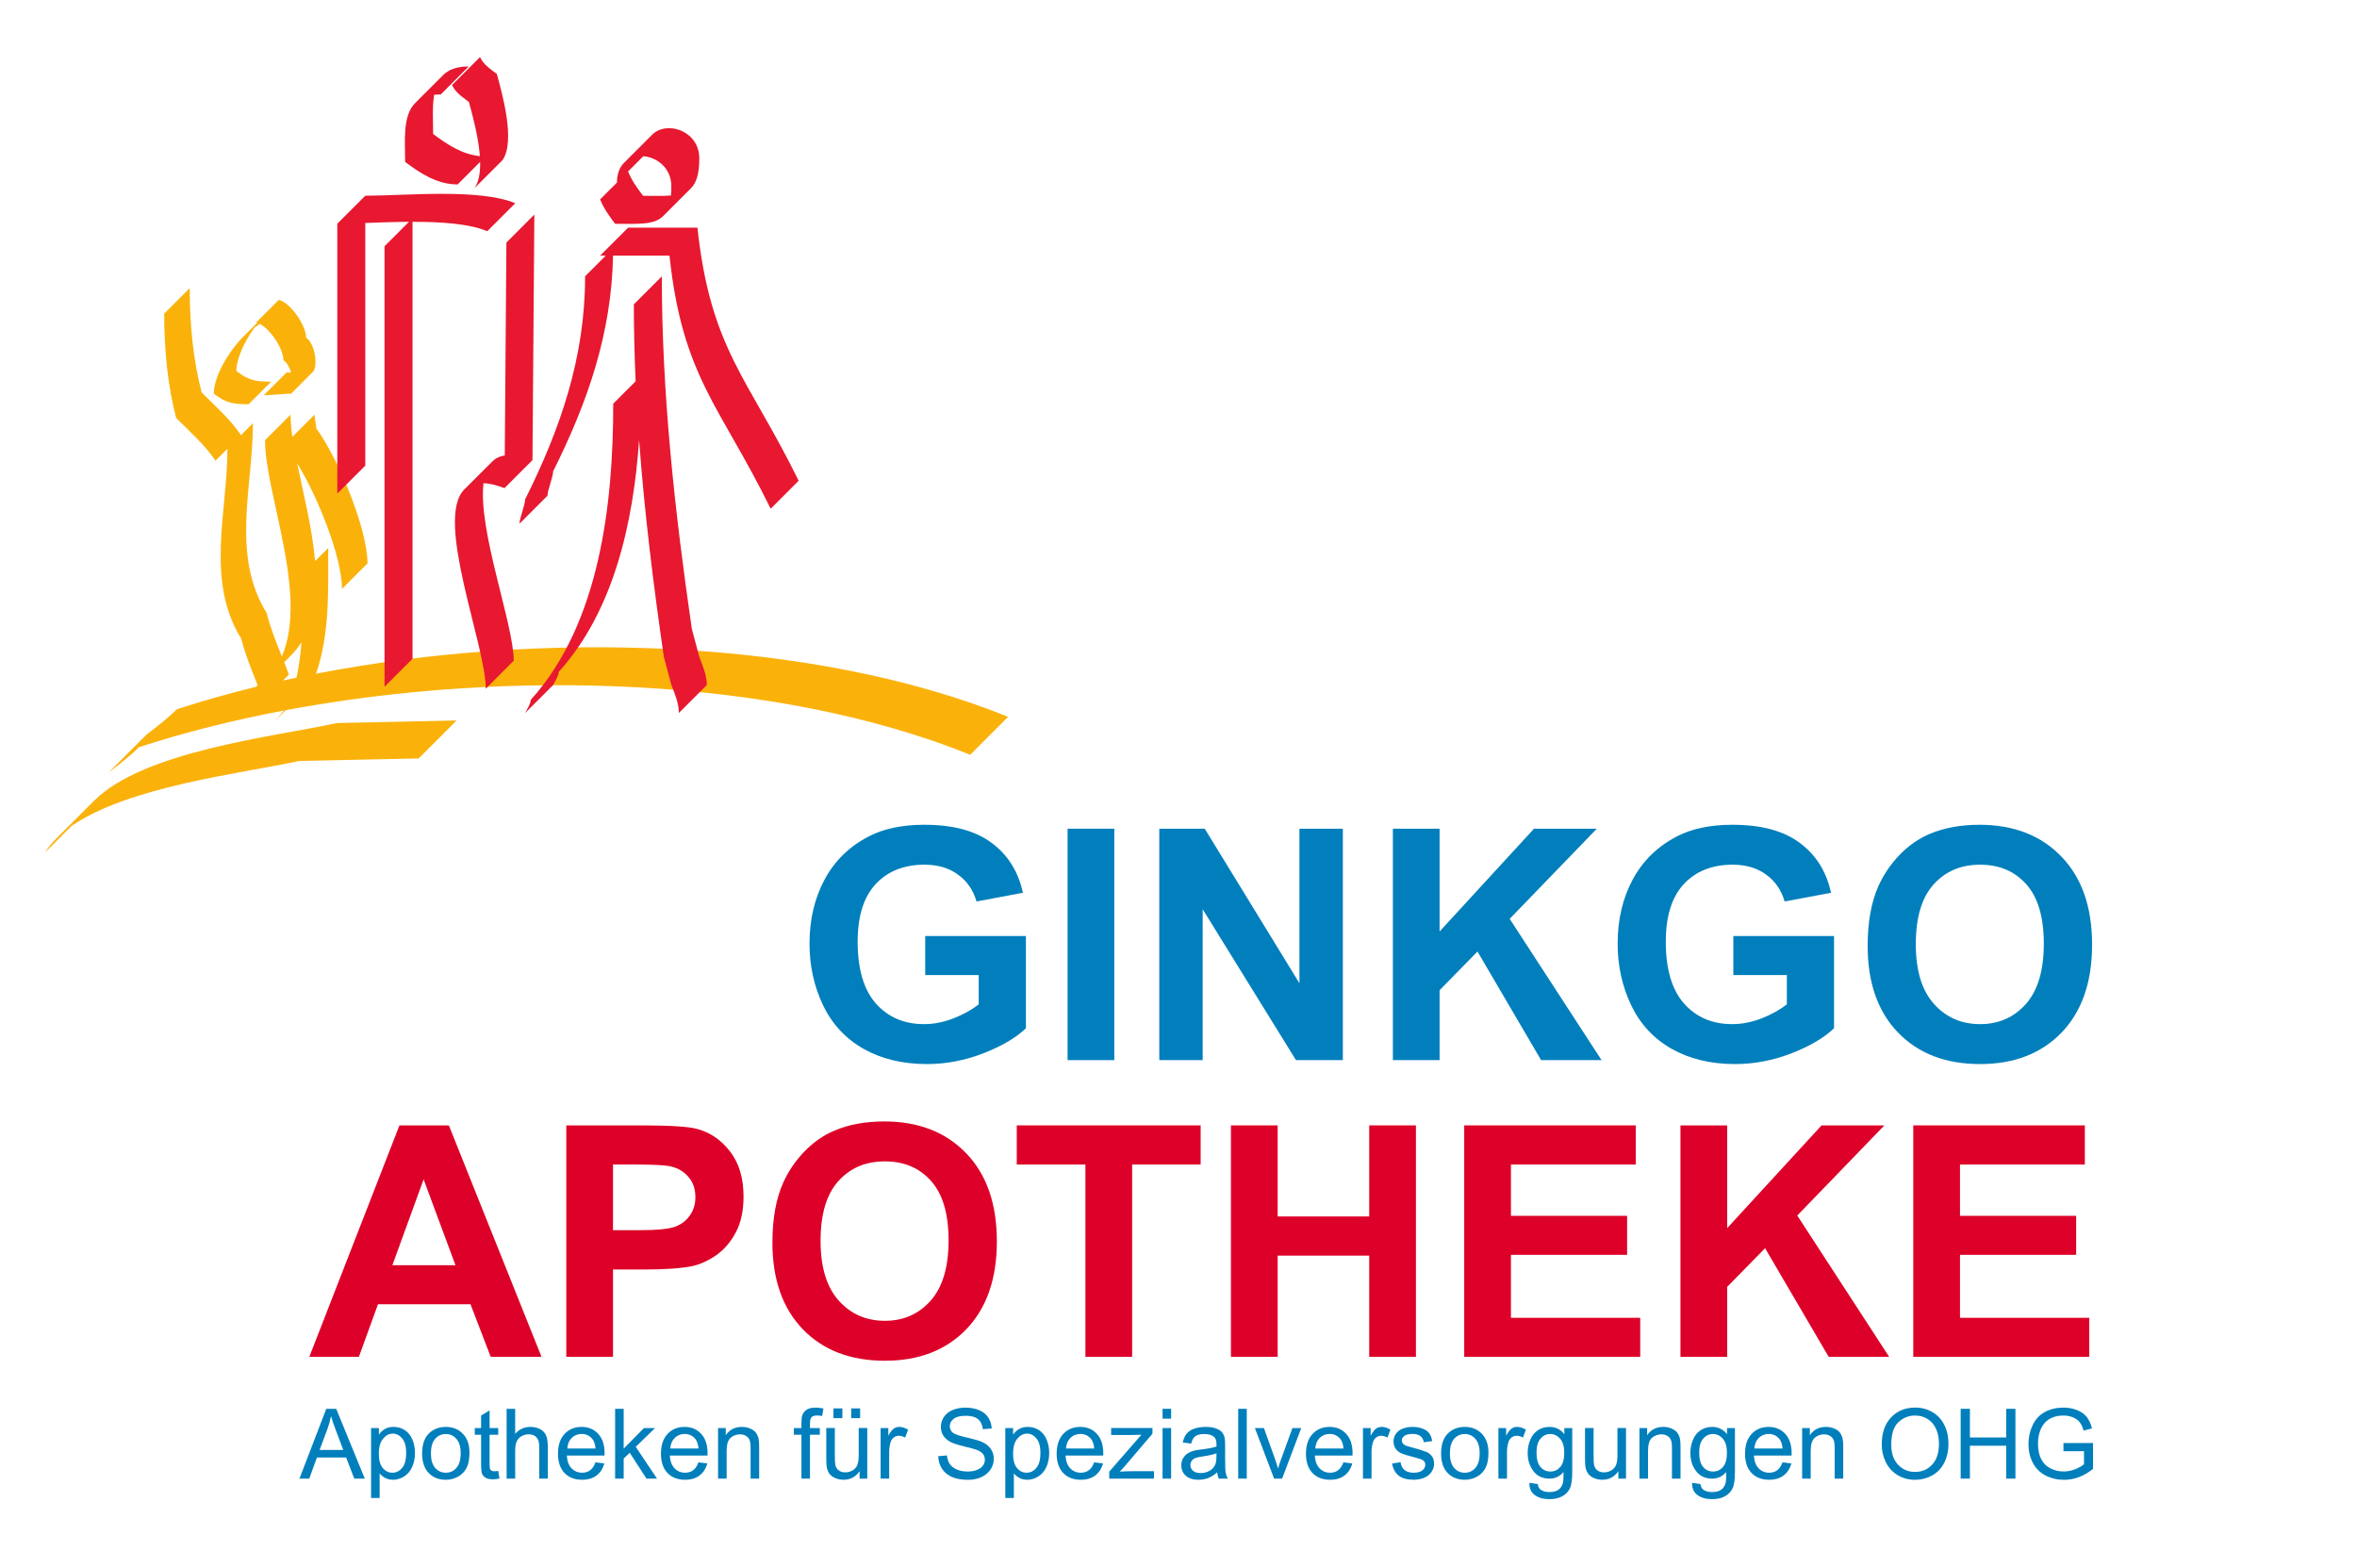 <?xml version="1.0" encoding="UTF-8" standalone="no"?>
<!-- Created with Inkscape (http://www.inkscape.org/) -->

<svg
   version="1.1"
   id="svg2"
   width="263"
   height="175"
   viewBox="0 0 263 175"
   sodipodi:docname="Ginkgo_Apo.svg"
   inkscape:version="1.1.2 (b8e25be833, 2022-02-05)"
   xmlns:inkscape="http://www.inkscape.org/namespaces/inkscape"
   xmlns:sodipodi="http://sodipodi.sourceforge.net/DTD/sodipodi-0.dtd"
   xmlns="http://www.w3.org/2000/svg"
   xmlns:svg="http://www.w3.org/2000/svg">
  <defs
     id="defs6" />
  <sodipodi:namedview
     id="namedview4"
     pagecolor="#ffffff"
     bordercolor="#666666"
     borderopacity="1.0"
     inkscape:pageshadow="2"
     inkscape:pageopacity="0.0"
     inkscape:pagecheckerboard="0"
     showgrid="false"
     units="px"
     showguides="false"
     inkscape:guide-bbox="true"
     inkscape:zoom="1.9065367"
     inkscape:cx="56.384962"
     inkscape:cy="122.99789"
     inkscape:window-width="1920"
     inkscape:window-height="1001"
     inkscape:window-x="-9"
     inkscape:window-y="-9"
     inkscape:window-maximized="1"
     inkscape:current-layer="g8"
     inkscape:document-units="pt" />
  <g
     inkscape:groupmode="layer"
     inkscape:label="Image"
     id="g8">
    <g
       id="g19447">
      <g
         aria-label="Apotheken für Spezialversorgungen OHG"
         id="text4542"
         style="font-size:10.88px;line-height:1.25;font-family:Arial;-inkscape-font-specification:Arial;letter-spacing:0px;fill:#007fbc;stroke-width:0.623"
         transform="translate(0,0.066)">
        <path
           d="m 33.415,164.909 2.991,-7.788 h 1.11 l 3.188,7.788 h -1.174 l -0.908,-2.359 h -3.257 l -0.855,2.359 z m 2.247,-3.198 h 2.64 l -0.813,-2.157 q -0.372,-0.983 -0.553,-1.615 -0.149,0.749 -0.42,1.488 z"
           id="path17685" />
        <path
           d="m 41.405,167.071 v -7.804 h 0.871 v 0.733 q 0.308,-0.43 0.696,-0.643 0.388,-0.218 0.94,-0.218 0.723,0 1.275,0.372 0.553,0.372 0.834,1.052 0.282,0.675 0.282,1.482 0,0.866 -0.313,1.562 -0.308,0.691 -0.903,1.063 -0.59,0.367 -1.243,0.367 -0.478,0 -0.861,-0.202 -0.377,-0.202 -0.622,-0.51 v 2.747 z m 0.866,-4.951 q 0,1.089 0.441,1.61 0.441,0.521 1.068,0.521 0.638,0 1.089,-0.537 0.457,-0.542 0.457,-1.673 0,-1.078 -0.446,-1.615 -0.441,-0.537 -1.057,-0.537 -0.611,0 -1.084,0.574 -0.468,0.568 -0.468,1.658 z"
           id="path17687" />
        <path
           d="m 47.1,162.088 q 0,-1.567 0.871,-2.322 0.728,-0.627 1.774,-0.627 1.163,0 1.902,0.765 0.738,0.76 0.738,2.104 0,1.089 -0.329,1.716 -0.324,0.622 -0.951,0.967 -0.622,0.345 -1.36,0.345 -1.185,0 -1.918,-0.76 -0.728,-0.76 -0.728,-2.189 z m 0.983,0 q 0,1.084 0.473,1.626 0.473,0.537 1.19,0.537 0.712,0 1.185,-0.542 0.473,-0.542 0.473,-1.652 0,-1.047 -0.478,-1.583 -0.473,-0.542 -1.179,-0.542 -0.717,0 -1.19,0.537 -0.473,0.537 -0.473,1.62 z"
           id="path17689" />
        <path
           d="m 55.595,164.054 0.138,0.845 q -0.404,0.085 -0.723,0.085 -0.521,0 -0.808,-0.165 -0.287,-0.165 -0.404,-0.43 -0.117,-0.271 -0.117,-1.132 v -3.246 h -0.701 v -0.744 h 0.701 v -1.397 l 0.951,-0.574 v 1.971 h 0.962 v 0.744 h -0.962 v 3.299 q 0,0.409 0.048,0.526 0.053,0.117 0.165,0.186 0.117,0.069 0.329,0.069 0.159,0 0.42,-0.037 z"
           id="path17691" />
        <path
           d="m 56.53,164.909 v -7.788 h 0.956 v 2.794 q 0.669,-0.776 1.689,-0.776 0.627,0 1.089,0.25 0.462,0.244 0.659,0.68 0.202,0.436 0.202,1.264 v 3.575 h -0.956 v -3.575 q 0,-0.717 -0.313,-1.041 -0.308,-0.329 -0.877,-0.329 -0.425,0 -0.802,0.223 -0.372,0.218 -0.531,0.595 -0.159,0.377 -0.159,1.041 v 3.087 z"
           id="path17693" />
        <path
           d="m 66.443,163.092 0.988,0.122 q -0.234,0.866 -0.866,1.344 -0.632,0.478 -1.615,0.478 -1.238,0 -1.966,-0.76 -0.723,-0.765 -0.723,-2.141 0,-1.424 0.733,-2.21 0.733,-0.786 1.902,-0.786 1.132,0 1.849,0.77 0.717,0.77 0.717,2.168 0,0.085 -0.005,0.255 h -4.208 q 0.053,0.93 0.526,1.424 0.473,0.494 1.179,0.494 0.526,0 0.898,-0.276 0.372,-0.276 0.59,-0.882 z m -3.14,-1.546 h 3.15 q -0.064,-0.712 -0.361,-1.068 -0.457,-0.553 -1.185,-0.553 -0.659,0 -1.11,0.441 -0.446,0.441 -0.494,1.179 z"
           id="path17695" />
        <path
           d="m 68.637,164.909 v -7.788 h 0.956 v 4.441 l 2.263,-2.295 h 1.238 l -2.157,2.093 2.375,3.549 h -1.179 l -1.865,-2.885 -0.675,0.648 v 2.237 z"
           id="path17697" />
        <path
           d="m 77.934,163.092 0.988,0.122 q -0.234,0.866 -0.866,1.344 -0.632,0.478 -1.615,0.478 -1.238,0 -1.966,-0.76 -0.723,-0.765 -0.723,-2.141 0,-1.424 0.733,-2.21 0.733,-0.786 1.902,-0.786 1.132,0 1.849,0.77 0.717,0.77 0.717,2.168 0,0.085 -0.005,0.255 h -4.208 q 0.053,0.93 0.526,1.424 0.473,0.494 1.179,0.494 0.526,0 0.898,-0.276 0.372,-0.276 0.59,-0.882 z m -3.14,-1.546 h 3.15 q -0.064,-0.712 -0.361,-1.068 -0.457,-0.553 -1.185,-0.553 -0.659,0 -1.11,0.441 -0.446,0.441 -0.494,1.179 z"
           id="path17699" />
        <path
           d="m 80.123,164.909 v -5.642 h 0.861 v 0.802 q 0.622,-0.93 1.796,-0.93 0.51,0 0.935,0.186 0.43,0.181 0.643,0.478 0.213,0.298 0.298,0.707 0.053,0.266 0.053,0.93 v 3.469 h -0.956 v -3.432 q 0,-0.584 -0.112,-0.871 -0.112,-0.292 -0.398,-0.462 -0.282,-0.175 -0.664,-0.175 -0.611,0 -1.057,0.388 -0.441,0.388 -0.441,1.472 v 3.081 z"
           id="path17701" />
        <path
           d="m 89.425,164.909 v -4.898 H 88.581 v -0.744 h 0.845 v -0.6 q 0,-0.568 0.101,-0.845 0.138,-0.372 0.483,-0.6 0.351,-0.234 0.978,-0.234 0.404,0 0.893,0.096 l -0.143,0.834 q -0.298,-0.053 -0.563,-0.053 -0.436,0 -0.616,0.186 -0.181,0.186 -0.181,0.696 v 0.521 h 1.1 v 0.744 h -1.1 v 4.898 z"
           id="path17703" />
        <path
           d="m 95.917,164.909 v -0.829 q -0.659,0.956 -1.79,0.956 -0.499,0 -0.935,-0.191 -0.43,-0.191 -0.643,-0.478 -0.207,-0.292 -0.292,-0.712 -0.058,-0.282 -0.058,-0.893 v -3.496 h 0.956 v 3.129 q 0,0.749 0.058,1.009 0.09,0.377 0.383,0.595 0.292,0.213 0.723,0.213 0.43,0 0.808,-0.218 0.377,-0.223 0.531,-0.6 0.159,-0.383 0.159,-1.105 v -3.023 h 0.956 v 5.642 z m -2.922,-6.747 v -1.089 h 0.999 v 1.089 z m 1.982,0 v -1.089 h 0.999 v 1.089 z"
           id="path17705" />
        <path
           d="m 98.26,164.909 v -5.642 h 0.861 v 0.855 q 0.329,-0.6 0.606,-0.792 0.282,-0.191 0.616,-0.191 0.483,0 0.983,0.308 l -0.329,0.887 q -0.351,-0.207 -0.701,-0.207 -0.313,0 -0.563,0.191 -0.25,0.186 -0.356,0.521 -0.159,0.51 -0.159,1.116 v 2.954 z"
           id="path17707" />
        <path
           d="m 104.688,162.407 0.972,-0.085 q 0.069,0.584 0.319,0.962 0.255,0.372 0.786,0.606 0.531,0.228 1.195,0.228 0.59,0 1.041,-0.175 0.452,-0.175 0.669,-0.478 0.223,-0.308 0.223,-0.669 0,-0.367 -0.212,-0.638 -0.213,-0.276 -0.701,-0.462 -0.313,-0.122 -1.387,-0.377 -1.073,-0.26 -1.503,-0.489 -0.558,-0.292 -0.834,-0.723 -0.271,-0.436 -0.271,-0.972 0,-0.59 0.335,-1.1 0.335,-0.515 0.978,-0.781 0.643,-0.266 1.429,-0.266 0.866,0 1.525,0.282 0.664,0.276 1.02,0.818 0.356,0.542 0.383,1.227 l -0.988,0.074 q -0.08,-0.738 -0.542,-1.116 -0.457,-0.377 -1.355,-0.377 -0.935,0 -1.365,0.345 -0.425,0.34 -0.425,0.823 0,0.42 0.303,0.691 0.298,0.271 1.551,0.558 1.259,0.282 1.727,0.494 0.68,0.313 1.004,0.797 0.324,0.478 0.324,1.105 0,0.622 -0.356,1.174 -0.356,0.547 -1.025,0.855 -0.664,0.303 -1.498,0.303 -1.057,0 -1.774,-0.308 -0.712,-0.308 -1.121,-0.924 -0.404,-0.622 -0.425,-1.403 z"
           id="path17709" />
        <path
           d="m 112.174,167.071 v -7.804 h 0.871 v 0.733 q 0.308,-0.43 0.696,-0.643 0.388,-0.218 0.94,-0.218 0.723,0 1.275,0.372 0.553,0.372 0.834,1.052 0.282,0.675 0.282,1.482 0,0.866 -0.313,1.562 -0.308,0.691 -0.903,1.063 -0.59,0.367 -1.243,0.367 -0.478,0 -0.861,-0.202 -0.377,-0.202 -0.622,-0.51 v 2.747 z m 0.866,-4.951 q 0,1.089 0.441,1.61 0.441,0.521 1.068,0.521 0.638,0 1.089,-0.537 0.457,-0.542 0.457,-1.673 0,-1.078 -0.446,-1.615 -0.441,-0.537 -1.057,-0.537 -0.611,0 -1.084,0.574 -0.468,0.568 -0.468,1.658 z"
           id="path17711" />
        <path
           d="m 122.087,163.092 0.988,0.122 q -0.234,0.866 -0.866,1.344 -0.632,0.478 -1.615,0.478 -1.238,0 -1.966,-0.76 -0.723,-0.765 -0.723,-2.141 0,-1.424 0.733,-2.21 0.733,-0.786 1.902,-0.786 1.132,0 1.849,0.77 0.717,0.77 0.717,2.168 0,0.085 -0.005,0.255 h -4.208 q 0.053,0.93 0.526,1.424 0.473,0.494 1.179,0.494 0.526,0 0.898,-0.276 0.372,-0.276 0.59,-0.882 z m -3.14,-1.546 h 3.15 q -0.064,-0.712 -0.361,-1.068 -0.457,-0.553 -1.185,-0.553 -0.659,0 -1.11,0.441 -0.446,0.441 -0.494,1.179 z"
           id="path17713" />
        <path
           d="m 123.771,164.909 v -0.776 l 3.591,-4.123 q -0.611,0.032 -1.078,0.032 h -2.3 v -0.776 h 4.611 v 0.632 l -3.055,3.581 -0.59,0.653 q 0.643,-0.048 1.206,-0.048 h 2.608 v 0.823 z"
           id="path17715" />
        <path
           d="m 129.721,158.22 v -1.1 h 0.956 v 1.1 z m 0,6.689 v -5.642 h 0.956 v 5.642 z"
           id="path17717" />
        <path
           d="m 135.815,164.213 q -0.531,0.452 -1.025,0.638 -0.489,0.186 -1.052,0.186 -0.93,0 -1.429,-0.452 -0.499,-0.457 -0.499,-1.163 0,-0.414 0.186,-0.754 0.191,-0.345 0.494,-0.553 0.308,-0.207 0.691,-0.313 0.282,-0.074 0.85,-0.143 1.158,-0.138 1.705,-0.329 0.005,-0.197 0.005,-0.25 0,-0.584 -0.271,-0.823 -0.367,-0.324 -1.089,-0.324 -0.675,0 -0.999,0.239 -0.319,0.234 -0.473,0.834 l -0.935,-0.128 q 0.128,-0.6 0.42,-0.967 0.292,-0.372 0.845,-0.568 0.553,-0.202 1.28,-0.202 0.723,0 1.174,0.17 0.452,0.17 0.664,0.43 0.212,0.255 0.297,0.648 0.048,0.244 0.048,0.882 v 1.275 q 0,1.333 0.058,1.689 0.064,0.351 0.244,0.675 h -0.999 q -0.149,-0.298 -0.191,-0.696 z m -0.08,-2.136 q -0.521,0.213 -1.562,0.361 -0.59,0.085 -0.834,0.191 -0.244,0.106 -0.377,0.313 -0.133,0.202 -0.133,0.452 0,0.383 0.287,0.638 0.292,0.255 0.85,0.255 0.553,0 0.983,-0.239 0.43,-0.244 0.632,-0.664 0.154,-0.324 0.154,-0.956 z"
           id="path17719" />
        <path
           d="m 138.163,164.909 v -7.788 h 0.956 v 7.788 z"
           id="path17721" />
        <path
           d="m 142.169,164.909 -2.146,-5.642 h 1.009 l 1.211,3.379 q 0.197,0.547 0.361,1.137 0.128,-0.446 0.356,-1.073 l 1.254,-3.443 h 0.983 l -2.136,5.642 z"
           id="path17723" />
        <path
           d="m 149.904,163.092 0.988,0.122 q -0.234,0.866 -0.866,1.344 -0.632,0.478 -1.615,0.478 -1.238,0 -1.966,-0.76 -0.723,-0.765 -0.723,-2.141 0,-1.424 0.733,-2.21 0.733,-0.786 1.902,-0.786 1.132,0 1.849,0.77 0.717,0.77 0.717,2.168 0,0.085 -0.005,0.255 h -4.208 q 0.053,0.93 0.526,1.424 0.473,0.494 1.179,0.494 0.526,0 0.898,-0.276 0.372,-0.276 0.59,-0.882 z m -3.14,-1.546 h 3.15 q -0.064,-0.712 -0.361,-1.068 -0.457,-0.553 -1.185,-0.553 -0.659,0 -1.11,0.441 -0.446,0.441 -0.494,1.179 z"
           id="path17725" />
        <path
           d="m 152.082,164.909 v -5.642 h 0.861 v 0.855 q 0.329,-0.6 0.606,-0.792 0.282,-0.191 0.616,-0.191 0.483,0 0.983,0.308 l -0.329,0.887 q -0.351,-0.207 -0.701,-0.207 -0.313,0 -0.563,0.191 -0.25,0.186 -0.356,0.521 -0.159,0.51 -0.159,1.116 v 2.954 z"
           id="path17727" />
        <path
           d="m 155.333,163.225 0.946,-0.149 q 0.08,0.568 0.441,0.871 0.367,0.303 1.02,0.303 0.659,0 0.978,-0.266 0.319,-0.271 0.319,-0.632 0,-0.324 -0.282,-0.51 -0.197,-0.128 -0.978,-0.324 -1.052,-0.266 -1.461,-0.457 -0.404,-0.197 -0.616,-0.537 -0.207,-0.345 -0.207,-0.76 0,-0.377 0.17,-0.696 0.175,-0.324 0.473,-0.537 0.223,-0.165 0.606,-0.276 0.388,-0.117 0.829,-0.117 0.664,0 1.163,0.191 0.505,0.191 0.744,0.521 0.239,0.324 0.329,0.871 l -0.935,0.128 q -0.064,-0.436 -0.372,-0.68 -0.303,-0.244 -0.861,-0.244 -0.659,0 -0.94,0.218 -0.282,0.218 -0.282,0.51 0,0.186 0.117,0.335 0.117,0.154 0.367,0.255 0.143,0.053 0.845,0.244 1.015,0.271 1.413,0.446 0.404,0.17 0.632,0.499 0.228,0.329 0.228,0.818 0,0.478 -0.282,0.903 -0.276,0.42 -0.802,0.653 -0.526,0.228 -1.19,0.228 -1.1,0 -1.679,-0.457 -0.574,-0.457 -0.733,-1.355 z"
           id="path17729" />
        <path
           d="m 160.8,162.088 q 0,-1.567 0.871,-2.322 0.728,-0.627 1.774,-0.627 1.163,0 1.902,0.765 0.738,0.76 0.738,2.104 0,1.089 -0.329,1.716 -0.324,0.622 -0.951,0.967 -0.622,0.345 -1.36,0.345 -1.185,0 -1.918,-0.76 -0.728,-0.76 -0.728,-2.189 z m 0.983,0 q 0,1.084 0.473,1.626 0.473,0.537 1.19,0.537 0.712,0 1.185,-0.542 0.473,-0.542 0.473,-1.652 0,-1.047 -0.478,-1.583 -0.473,-0.542 -1.179,-0.542 -0.717,0 -1.19,0.537 -0.473,0.537 -0.473,1.62 z"
           id="path17731" />
        <path
           d="m 167.196,164.909 v -5.642 h 0.861 v 0.855 q 0.329,-0.6 0.606,-0.792 0.282,-0.191 0.616,-0.191 0.483,0 0.983,0.308 l -0.329,0.887 q -0.351,-0.207 -0.701,-0.207 -0.313,0 -0.563,0.191 -0.25,0.186 -0.356,0.521 -0.159,0.51 -0.159,1.116 v 2.954 z"
           id="path17733" />
        <path
           d="m 170.655,165.377 0.93,0.138 q 0.058,0.43 0.324,0.627 0.356,0.266 0.972,0.266 0.664,0 1.025,-0.266 0.361,-0.266 0.489,-0.744 0.074,-0.292 0.069,-1.227 -0.627,0.738 -1.562,0.738 -1.163,0 -1.801,-0.839 -0.638,-0.839 -0.638,-2.013 0,-0.808 0.292,-1.488 0.292,-0.685 0.845,-1.057 0.558,-0.372 1.307,-0.372 0.999,0 1.647,0.808 v -0.68 h 0.882 v 4.877 q 0,1.318 -0.271,1.865 -0.266,0.553 -0.85,0.871 -0.579,0.319 -1.429,0.319 -1.009,0 -1.631,-0.457 -0.622,-0.452 -0.6,-1.365 z m 0.792,-3.389 q 0,1.11 0.441,1.62 0.441,0.51 1.105,0.51 0.659,0 1.105,-0.505 0.446,-0.51 0.446,-1.594 0,-1.036 -0.462,-1.562 -0.457,-0.526 -1.105,-0.526 -0.638,0 -1.084,0.521 -0.446,0.515 -0.446,1.535 z"
           id="path17735" />
        <path
           d="m 180.579,164.909 v -0.829 q -0.659,0.956 -1.79,0.956 -0.499,0 -0.935,-0.191 -0.43,-0.191 -0.643,-0.478 -0.207,-0.292 -0.292,-0.712 -0.058,-0.282 -0.058,-0.893 v -3.496 h 0.956 v 3.129 q 0,0.749 0.058,1.009 0.09,0.377 0.383,0.595 0.292,0.213 0.723,0.213 0.43,0 0.808,-0.218 0.377,-0.223 0.531,-0.6 0.159,-0.383 0.159,-1.105 v -3.023 h 0.956 v 5.642 z"
           id="path17737" />
        <path
           d="m 182.932,164.909 v -5.642 h 0.861 v 0.802 q 0.622,-0.93 1.796,-0.93 0.51,0 0.935,0.186 0.43,0.181 0.643,0.478 0.213,0.298 0.298,0.707 0.053,0.266 0.053,0.93 v 3.469 h -0.956 v -3.432 q 0,-0.584 -0.112,-0.871 -0.112,-0.292 -0.398,-0.462 -0.282,-0.175 -0.664,-0.175 -0.611,0 -1.057,0.388 -0.441,0.388 -0.441,1.472 v 3.081 z"
           id="path17739" />
        <path
           d="m 188.808,165.377 0.93,0.138 q 0.058,0.43 0.324,0.627 0.356,0.266 0.972,0.266 0.664,0 1.025,-0.266 0.361,-0.266 0.489,-0.744 0.074,-0.292 0.069,-1.227 -0.627,0.738 -1.562,0.738 -1.163,0 -1.801,-0.839 -0.638,-0.839 -0.638,-2.013 0,-0.808 0.292,-1.488 0.292,-0.685 0.845,-1.057 0.558,-0.372 1.307,-0.372 0.999,0 1.647,0.808 v -0.68 h 0.882 v 4.877 q 0,1.318 -0.271,1.865 -0.266,0.553 -0.85,0.871 -0.579,0.319 -1.429,0.319 -1.009,0 -1.631,-0.457 -0.622,-0.452 -0.6,-1.365 z m 0.792,-3.389 q 0,1.11 0.441,1.62 0.441,0.51 1.105,0.51 0.659,0 1.105,-0.505 0.446,-0.51 0.446,-1.594 0,-1.036 -0.462,-1.562 -0.457,-0.526 -1.105,-0.526 -0.638,0 -1.084,0.521 -0.446,0.515 -0.446,1.535 z"
           id="path17741" />
        <path
           d="m 198.897,163.092 0.988,0.122 q -0.234,0.866 -0.866,1.344 -0.632,0.478 -1.615,0.478 -1.238,0 -1.966,-0.76 -0.723,-0.765 -0.723,-2.141 0,-1.424 0.733,-2.21 0.733,-0.786 1.902,-0.786 1.132,0 1.849,0.77 0.717,0.77 0.717,2.168 0,0.085 -0.005,0.255 h -4.208 q 0.053,0.93 0.526,1.424 0.473,0.494 1.179,0.494 0.526,0 0.898,-0.276 0.372,-0.276 0.59,-0.882 z m -3.14,-1.546 h 3.15 q -0.064,-0.712 -0.361,-1.068 -0.457,-0.553 -1.185,-0.553 -0.659,0 -1.11,0.441 -0.446,0.441 -0.494,1.179 z"
           id="path17743" />
        <path
           d="m 201.086,164.909 v -5.642 h 0.861 v 0.802 q 0.622,-0.93 1.796,-0.93 0.51,0 0.935,0.186 0.43,0.181 0.643,0.478 0.213,0.298 0.298,0.707 0.053,0.266 0.053,0.93 v 3.469 h -0.956 v -3.432 q 0,-0.584 -0.112,-0.871 -0.112,-0.292 -0.398,-0.462 -0.282,-0.175 -0.664,-0.175 -0.611,0 -1.057,0.388 -0.441,0.388 -0.441,1.472 v 3.081 z"
           id="path17745" />
        <path
           d="m 209.968,161.116 q 0,-1.939 1.041,-3.033 1.041,-1.1 2.688,-1.1 1.078,0 1.944,0.515 0.866,0.515 1.318,1.44 0.457,0.919 0.457,2.088 0,1.185 -0.478,2.12 -0.478,0.935 -1.355,1.418 -0.877,0.478 -1.891,0.478 -1.1,0 -1.966,-0.531 -0.866,-0.531 -1.312,-1.45 -0.446,-0.919 -0.446,-1.944 z m 1.063,0.016 q 0,1.408 0.754,2.221 0.76,0.808 1.902,0.808 1.163,0 1.913,-0.818 0.754,-0.818 0.754,-2.322 0,-0.951 -0.324,-1.658 -0.319,-0.712 -0.94,-1.1 -0.616,-0.393 -1.387,-0.393 -1.094,0 -1.886,0.754 -0.786,0.749 -0.786,2.508 z"
           id="path17747" />
        <path
           d="m 218.777,164.909 v -7.788 h 1.031 v 3.198 h 4.048 v -3.198 h 1.031 v 7.788 h -1.031 v -3.671 h -4.048 v 3.671 z"
           id="path17749" />
        <path
           d="m 230.246,161.854 v -0.914 l 3.299,-0.005 v 2.89 q -0.76,0.606 -1.567,0.914 -0.808,0.303 -1.658,0.303 -1.148,0 -2.088,-0.489 -0.935,-0.494 -1.413,-1.424 -0.478,-0.93 -0.478,-2.077 0,-1.137 0.473,-2.12 0.478,-0.988 1.371,-1.466 0.893,-0.478 2.056,-0.478 0.845,0 1.525,0.276 0.685,0.271 1.073,0.76 0.388,0.489 0.59,1.275 l -0.93,0.255 q -0.175,-0.595 -0.436,-0.935 -0.26,-0.34 -0.744,-0.542 -0.483,-0.207 -1.073,-0.207 -0.707,0 -1.222,0.218 -0.515,0.213 -0.834,0.563 -0.313,0.351 -0.489,0.77 -0.297,0.723 -0.297,1.567 0,1.041 0.356,1.743 0.361,0.701 1.047,1.041 0.685,0.34 1.456,0.34 0.669,0 1.307,-0.255 0.638,-0.26 0.967,-0.553 v -1.45 z"
           id="path17751" />
      </g>
      <g
         id="g879-8"
         transform="matrix(0.622,0,0,0.622,29.643,608.438)">
        <g
           id="g876-8"
           transform="matrix(3.78,0,0,3.78,-196.074,-1333.478)">
          <path
             id="path872-4"
             style="fill:#fab20b;fill-opacity:1;fill-rule:nonzero;stroke:none;stroke-width:0.035"
             d="m 53.337,126.147 c 0.119,-0.551 0.191,-1.111 0.233,-1.677 -0.141,0.223 -0.306,0.433 -0.5,0.626 l -0.319,0.319 c 0.079,0.201 0.155,0.396 0.223,0.585 l -0.288,0.287 c 0.216,-0.048 0.432,-0.094 0.65,-0.14 m 1.504,-6.151 c 0,2.037 0.075,4.074 -0.577,5.965 10.656,-2.064 23.539,-1.716 32.846,2.046 l -1.8,1.801 c -9.203,-3.72 -21.901,-4.103 -32.486,-2.116 l -0.493,0.492 c 0.049,-0.049 0.242,-0.27 0.407,-0.476 -2.426,0.459 -4.74,1.042 -6.874,1.738 -0.362,0.362 -0.965,0.845 -1.448,1.206 l 1.8,-1.8 c 0.483,-0.362 1.086,-0.845 1.448,-1.206 1.198,-0.391 2.454,-0.746 3.753,-1.064 l 0.075,-0.075 c -0.284,-0.717 -0.602,-1.489 -0.784,-2.218 -1.704,-2.758 -0.649,-6.004 -0.649,-9.005 l -0.568,0.568 c -0.486,-0.73 -1.217,-1.379 -1.866,-2.028 -0.406,-1.542 -0.568,-3.245 -0.568,-4.949 l 1.211,-1.211 c 0,1.704 0.162,3.407 0.567,4.949 0.649,0.649 1.379,1.298 1.866,2.028 l 0.568,-0.568 c 0,3.002 -1.055,6.247 0.649,9.005 0.169,0.676 0.454,1.39 0.722,2.062 1.275,-2.961 -0.797,-7.701 -0.797,-10.262 l 1.211,-1.21 c 0,0.318 0.032,0.671 0.086,1.05 l 1.05,-1.05 c 0,0.162 0.081,0.486 0.081,0.649 0.973,1.298 2.434,4.705 2.434,6.409 l -1.211,1.211 c 0,-1.532 -1.181,-4.442 -2.127,-5.957 0.296,1.436 0.715,3.079 0.853,4.634 z m -3.345,-10.559 c -0.045,0.022 -0.089,0.047 -0.135,0.076 -0.491,0.67 -0.877,1.48 -0.877,2.085 0.575,0.431 0.863,0.503 1.653,0.503 l -1.073,1.073 c -0.791,0 -1.078,-0.072 -1.653,-0.503 0,-0.817 0.702,-2.006 1.418,-2.721 l 0.643,-0.643 c -0.016,-0.005 -0.032,-0.01 -0.047,-0.014 l 1.073,-1.072 c 0.575,0.144 1.294,1.222 1.294,1.797 0.359,0.216 0.575,1.15 0.359,1.581 l -1.072,1.073 c -0.36,0 -0.863,0.072 -1.294,0.072 l 1.073,-1.073 c 0.072,0 0.146,-0.002 0.221,-0.005 -0.079,-0.26 -0.206,-0.483 -0.36,-0.575 0,-0.524 -0.597,-1.465 -1.138,-1.737 z m -10.094,25.007 c 0.144,-0.23 0.32,-0.447 0.525,-0.652 l 1.8,-1.8 c 2.359,-2.358 8.429,-3.024 11.538,-3.691 l 5.67,-0.121 -1.8,1.801 -5.67,0.121 c -2.827,0.605 -8.105,1.211 -10.812,3.091 l -1.251,1.251"
             inkscape:connector-curvature="0" />
          <path
             id="path874-8"
             style="fill:#e71830;fill-opacity:1;fill-rule:nonzero;stroke:none;stroke-width:0.035"
             d="m 71.105,103.268 c 0.013,-0.132 0.019,-0.278 0.019,-0.437 0,-0.863 -0.672,-1.378 -1.331,-1.427 l -0.722,0.722 c 0.178,0.445 0.445,0.8 0.712,1.156 0.507,0 0.95,0.016 1.322,-0.015 m -2.748,2.854 c -0.068,3.682 -1.205,6.959 -2.843,10.237 0,0.267 -0.267,0.89 -0.267,1.156 l -1.328,1.328 c 0,-0.267 0.267,-0.89 0.267,-1.156 1.69,-3.381 2.846,-6.761 2.846,-10.586 l 0.979,-0.978 h -0.267 l 1.328,-1.327 h 3.291 c 0.623,5.782 2.402,7.117 4.804,12.009 l -1.328,1.328 c -2.402,-4.893 -4.181,-6.228 -4.803,-12.009 z m 1.238,8.747 c -0.276,3.951 -1.209,8.121 -3.814,11.007 -2.91e-4,0.178 -0.178,0.445 -0.267,0.623 l -1.328,1.327 c 0.089,-0.178 0.267,-0.445 0.267,-0.623 3.291,-3.647 3.914,-9.341 3.914,-14.055 l 1.062,-1.062 c -0.054,-1.217 -0.084,-2.435 -0.084,-3.653 l 1.328,-1.327 c 0,5.604 0.622,11.208 1.423,16.724 l 0.356,1.334 c 0.178,0.445 0.356,0.89 0.356,1.335 l -1.328,1.327 c 0,-0.445 -0.177,-0.89 -0.356,-1.334 l -0.356,-1.335 c -0.494,-3.403 -0.92,-6.839 -1.174,-10.289 m -10.753,-10.353 v 20.738 l -1.328,1.328 v -20.905 l 1.16,-1.16 c -0.715,0.005 -1.429,0.033 -2.074,0.056 l 2.91e-4,11.515 -1.328,1.327 V 104.606 l 1.328,-1.328 c 1.868,0 5.426,-0.355 7.117,0.356 l -1.328,1.328 c -0.857,-0.361 -2.194,-0.447 -3.547,-0.445 m 5.782,-0.345 -0.089,11.653 -1.327,1.328 c -0.388,-0.146 -0.718,-0.222 -0.997,-0.235 -0.271,2.243 1.435,6.703 1.435,8.426 l -1.327,1.328 c 0,-2.06 -2.439,-8.034 -1.022,-9.452 l 1.328,-1.327 c 0.152,-0.152 0.348,-0.252 0.595,-0.288 l 0.077,-10.104 z m -2.58,-7.472 c 0.178,0.356 0.445,0.534 0.8,0.8 0.267,0.979 0.89,3.203 0.267,4.092 l -1.328,1.327 c 0.209,-0.298 0.277,-0.745 0.267,-1.245 l -1.067,1.068 c -0.979,0 -1.779,-0.534 -2.491,-1.068 0,-1.004 -0.133,-2.185 0.476,-2.794 l 1.328,-1.327 c 0.254,-0.254 0.638,-0.409 1.214,-0.409 l -1.328,1.328 c -0.111,0 -0.216,0.006 -0.313,0.017 -0.098,0.573 -0.049,1.248 -0.049,1.858 0.644,0.483 1.362,0.966 2.218,1.053 -0.068,-0.933 -0.359,-1.98 -0.521,-2.573 -0.356,-0.267 -0.623,-0.445 -0.801,-0.8 z m 6.5,5.953 c 0,-0.423 0.133,-0.733 0.338,-0.938 l 1.328,-1.328 c 0.699,-0.7 2.242,-0.191 2.242,1.117 0,0.727 -0.135,1.159 -0.391,1.415 l -1.327,1.327 c -0.434,0.434 -1.215,0.364 -2.277,0.364 -0.267,-0.356 -0.533,-0.712 -0.712,-1.157 l 0.8,-0.8"
             inkscape:connector-curvature="0" />
        </g>
      </g>
      <g
         aria-label="APOTHEKE"
         id="text63422"
         style="font-weight:bold;font-size:36.069px;line-height:1.25;font-family:Arial;-inkscape-font-specification:'Arial Bold';letter-spacing:0px;fill:#dd0028;stroke-width:2.066">
        <path
           d="m 60.423,151.383 h -5.671 l -2.254,-5.865 H 42.177 l -2.131,5.865 h -5.53 l 10.056,-25.819 h 5.513 z m -9.598,-10.215 -3.558,-9.581 -3.487,9.581 z"
           id="path941" />
        <path
           d="m 63.188,151.383 v -25.819 h 8.366 q 4.755,0 6.199,0.387 2.219,0.581 3.716,2.536 1.497,1.937 1.497,5.019 0,2.378 -0.863,3.998 -0.863,1.62 -2.201,2.554 -1.321,0.916 -2.695,1.215 -1.867,0.37 -5.407,0.37 h -3.399 v 9.739 z m 5.213,-21.451 v 7.327 h 2.853 q 3.082,0 4.121,-0.405 1.039,-0.405 1.62,-1.268 0.599,-0.863 0.599,-2.008 0,-1.409 -0.828,-2.325 -0.828,-0.916 -2.096,-1.145 -0.933,-0.176 -3.751,-0.176 z"
           id="path943" />
        <path
           d="m 86.189,138.632 q 0,-3.945 1.18,-6.622 0.881,-1.973 2.395,-3.54 1.532,-1.567 3.346,-2.325 2.413,-1.021 5.565,-1.021 5.706,0 9.123,3.54 3.434,3.54 3.434,9.845 0,6.252 -3.399,9.792 -3.399,3.522 -9.088,3.522 -5.759,0 -9.158,-3.505 -3.399,-3.522 -3.399,-9.687 z m 5.372,-0.176 q 0,4.385 2.025,6.657 2.025,2.254 5.143,2.254 3.117,0 5.107,-2.237 2.008,-2.254 2.008,-6.745 0,-4.438 -1.955,-6.622 -1.937,-2.184 -5.16,-2.184 -3.223,0 -5.196,2.219 -1.973,2.201 -1.973,6.657 z"
           id="path945" />
        <path
           d="m 121.114,151.383 v -21.451 h -7.661 v -4.368 h 20.518 v 4.368 h -7.644 v 21.451 z"
           id="path947" />
        <path
           d="m 137.352,151.383 v -25.819 h 5.213 v 10.162 h 10.215 v -10.162 h 5.213 v 25.819 h -5.213 v -11.289 h -10.215 v 11.289 z"
           id="path949" />
        <path
           d="m 163.382,151.383 v -25.819 h 19.144 v 4.368 h -13.931 v 5.724 h 12.962 v 4.35 h -12.962 v 7.027 h 14.424 v 4.35 z"
           id="path951" />
        <path
           d="m 187.51,151.383 v -25.819 h 5.213 v 11.465 l 10.532,-11.465 h 7.01 l -9.722,10.056 10.25,15.763 h -6.745 l -7.098,-12.117 -4.227,4.315 v 7.802 z"
           id="path953" />
        <path
           d="m 213.488,151.383 v -25.819 h 19.144 v 4.368 h -13.931 v 5.724 h 12.962 v 4.35 h -12.962 v 7.027 h 14.424 v 4.35 z"
           id="path955" />
      </g>
      <g
         aria-label="GINKGO"
         id="text70040"
         style="font-weight:bold;font-size:36.069px;line-height:1.25;font-family:Arial;-inkscape-font-specification:'Arial Bold';letter-spacing:0px;fill:#007fbc;stroke-width:2.066">
        <path
           d="m 103.237,108.789 v -4.35 h 11.236 v 10.285 q -1.638,1.585 -4.755,2.8 -3.1,1.198 -6.287,1.198 -4.051,0 -7.062,-1.691 -3.012,-1.708 -4.526,-4.861 -1.515,-3.17 -1.515,-6.886 0,-4.033 1.691,-7.168 1.691,-3.135 4.949,-4.808 2.483,-1.286 6.182,-1.286 4.808,0 7.503,2.025 2.712,2.008 3.487,5.565 l -5.178,0.969 q -0.546,-1.902 -2.061,-2.994 -1.497,-1.11 -3.751,-1.11 -3.417,0 -5.442,2.166 -2.008,2.166 -2.008,6.428 0,4.597 2.043,6.904 2.043,2.29 5.354,2.29 1.638,0 3.276,-0.634 1.656,-0.652 2.836,-1.567 v -3.276 z"
           id="path910" />
        <path
           d="M 119.123,118.282 V 92.463 h 5.213 v 25.819 z"
           id="path912" />
        <path
           d="M 129.356,118.282 V 92.463 h 5.072 l 10.567,17.242 V 92.463 h 4.843 v 25.819 h -5.231 l -10.409,-16.837 v 16.837 z"
           id="path914" />
        <path
           d="M 155.421,118.282 V 92.463 h 5.213 v 11.465 l 10.532,-11.465 h 7.01 l -9.722,10.056 10.25,15.763 h -6.745 l -7.098,-12.117 -4.227,4.315 v 7.802 z"
           id="path916" />
        <path
           d="m 193.41,108.789 v -4.35 h 11.236 v 10.285 q -1.638,1.585 -4.755,2.8 -3.1,1.198 -6.287,1.198 -4.051,0 -7.062,-1.691 -3.012,-1.708 -4.526,-4.861 -1.515,-3.17 -1.515,-6.886 0,-4.033 1.691,-7.168 1.691,-3.135 4.949,-4.808 2.483,-1.286 6.182,-1.286 4.808,0 7.503,2.025 2.712,2.008 3.487,5.565 l -5.178,0.969 q -0.546,-1.902 -2.061,-2.994 -1.497,-1.11 -3.751,-1.11 -3.417,0 -5.442,2.166 -2.008,2.166 -2.008,6.428 0,4.597 2.043,6.904 2.043,2.29 5.354,2.29 1.638,0 3.276,-0.634 1.656,-0.652 2.836,-1.567 v -3.276 z"
           id="path918" />
        <path
           d="m 208.398,105.531 q 0,-3.945 1.18,-6.622 0.881,-1.973 2.395,-3.54 1.532,-1.567 3.346,-2.325 2.413,-1.021 5.565,-1.021 5.706,0 9.123,3.54 3.434,3.54 3.434,9.845 0,6.252 -3.399,9.792 -3.399,3.522 -9.088,3.522 -5.759,0 -9.158,-3.505 -3.399,-3.522 -3.399,-9.687 z m 5.372,-0.176 q 0,4.385 2.025,6.657 2.025,2.254 5.143,2.254 3.117,0 5.107,-2.237 2.008,-2.254 2.008,-6.745 0,-4.438 -1.955,-6.622 -1.937,-2.184 -5.16,-2.184 -3.223,0 -5.196,2.219 -1.973,2.201 -1.973,6.657 z"
           id="path920" />
      </g>
    </g>
  </g>
</svg>
